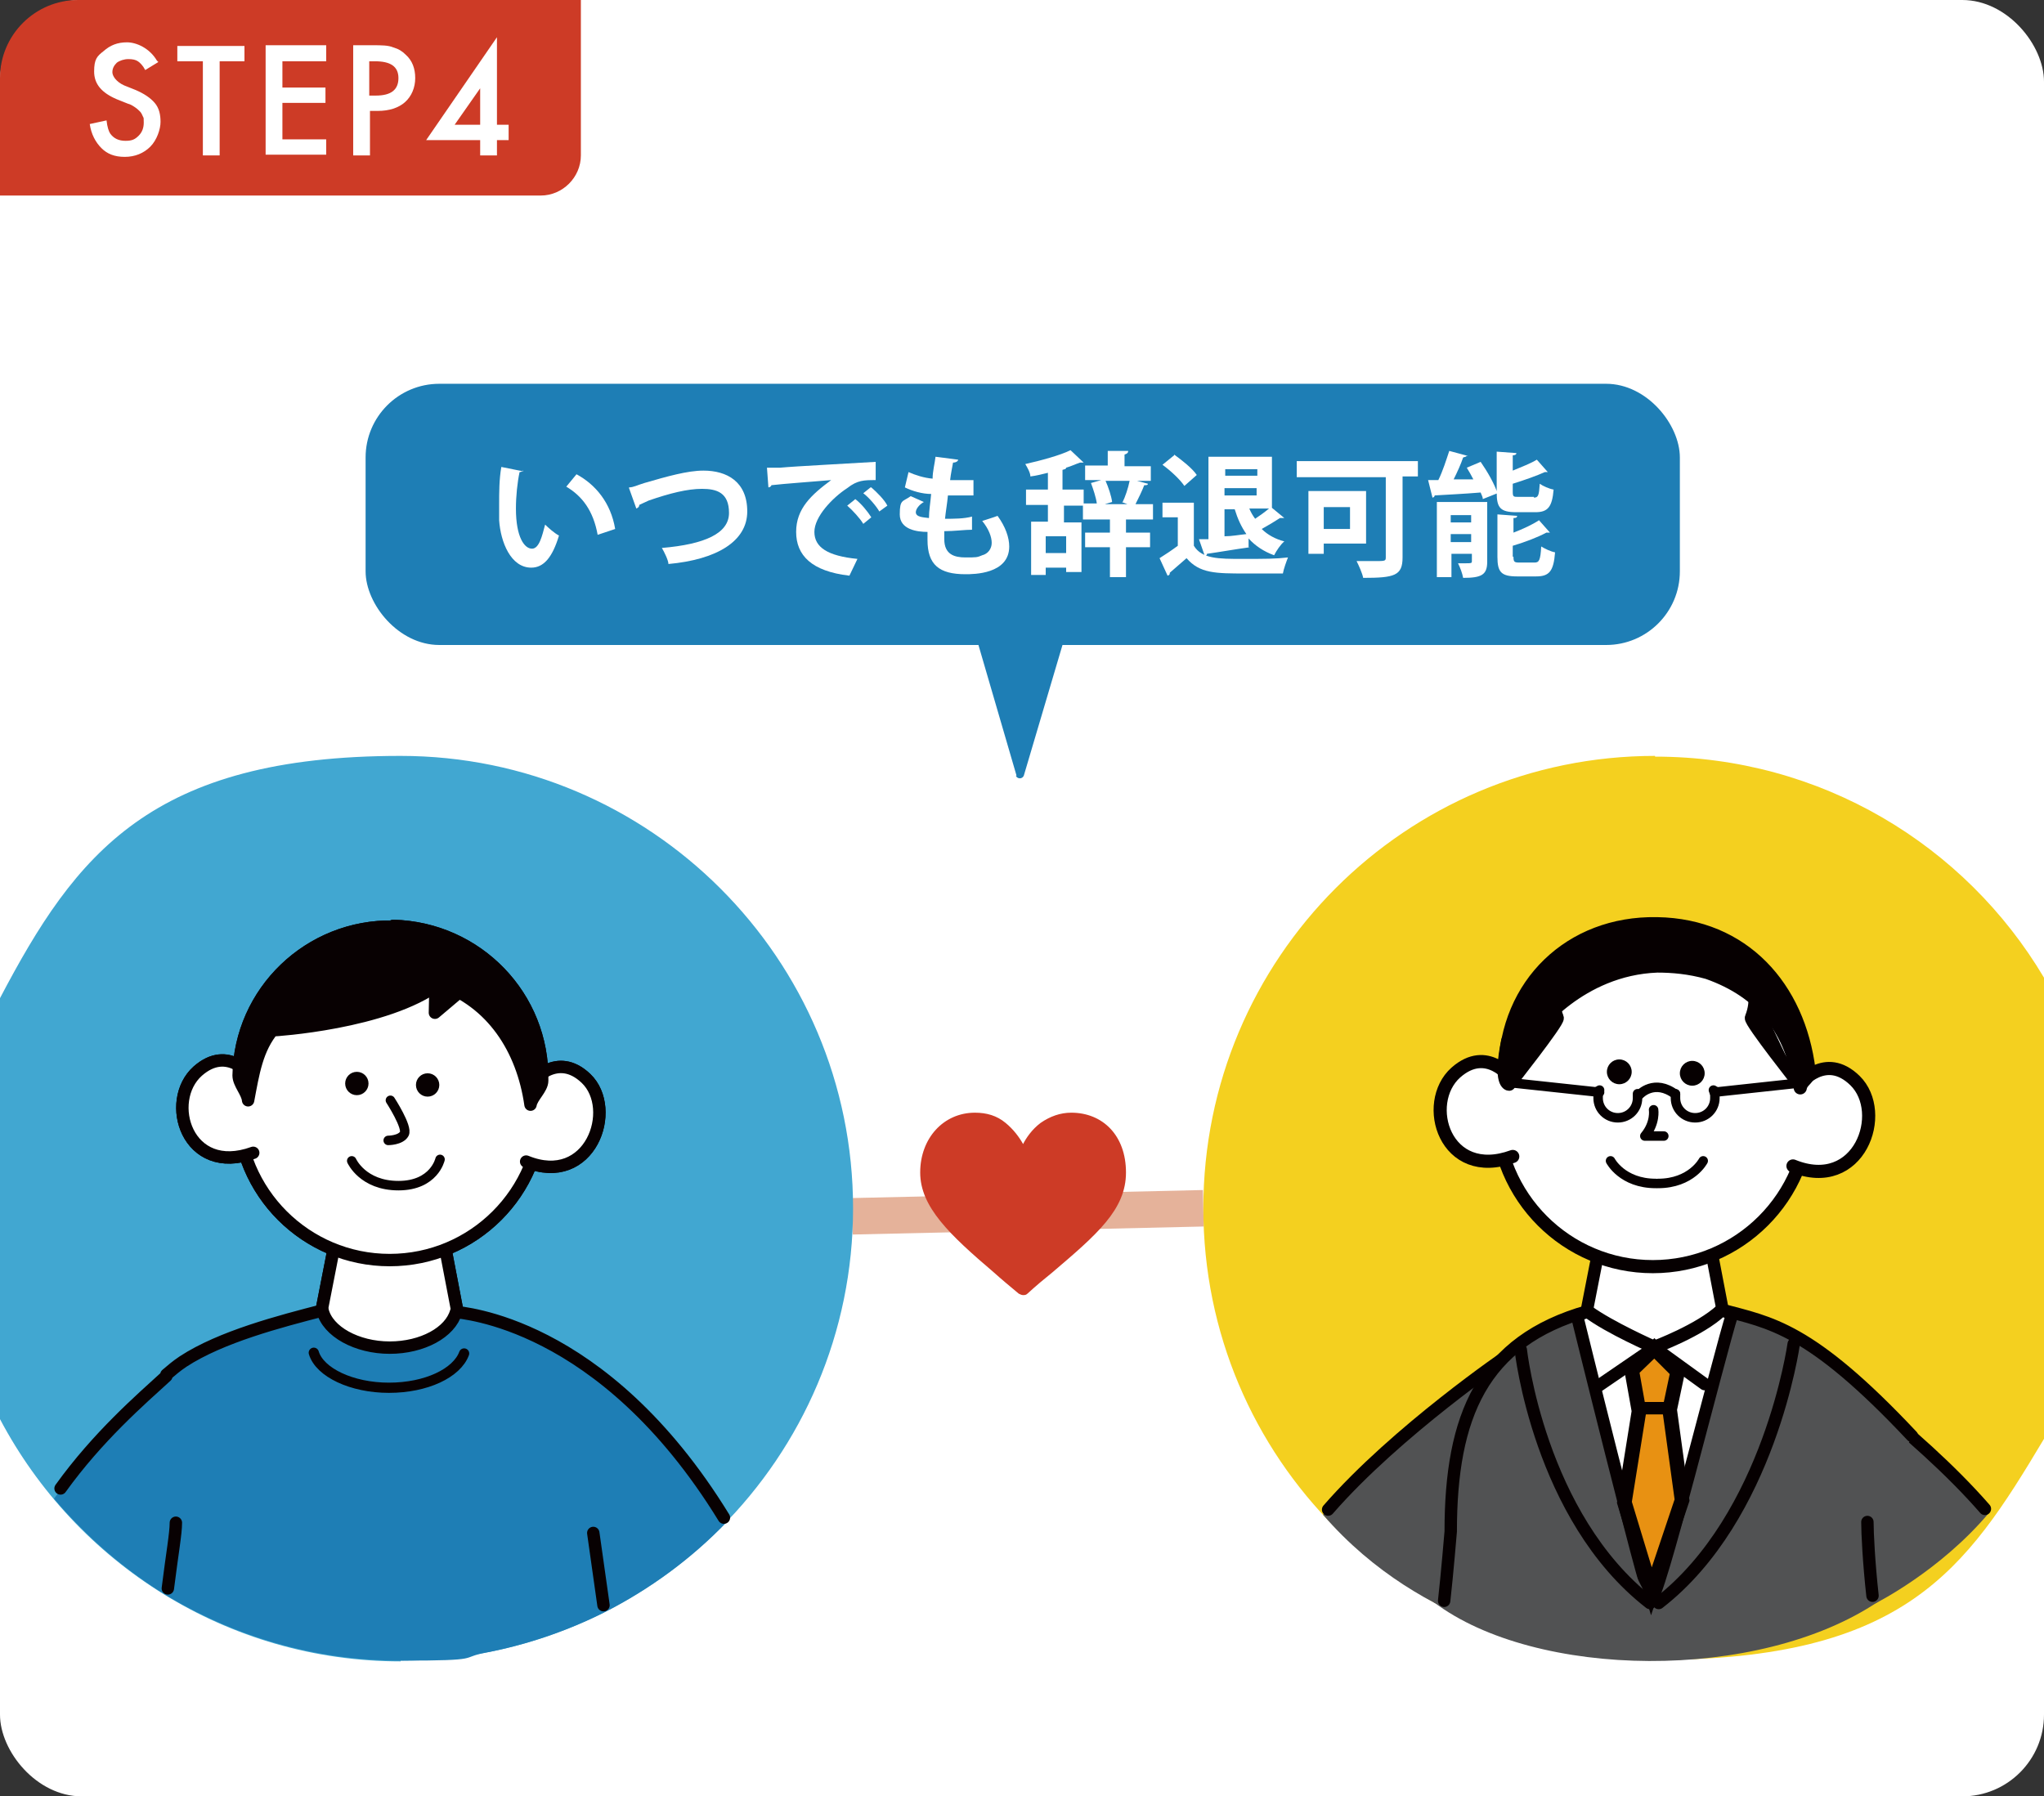 <?xml version="1.0" encoding="UTF-8"?>
<svg id="_レイヤー_1" xmlns="http://www.w3.org/2000/svg" version="1.1" viewBox="0 0 280.1 246.2">
  <rect x="0" y="0" width="280.1" height="246.2" fill="#333333" stroke="none"/>
  <!-- Generator: Adobe Illustrator 29.5.0, SVG Export Plug-In . SVG Version: 2.1.0 Build 137)  -->
  <defs>
    <style>
      .st0 {
        fill: #f4d01f;
      }

      .st1, .st2 {
        fill: #060001;
      }

      .st3, .st4, .st5, .st6, .st7, .st2, .st8 {
        stroke: #060001;
      }

      .st3, .st4, .st9, .st10, .st11 {
        fill: #fff;
      }

      .st3, .st4, .st9, .st10, .st6, .st7, .st12, .st2, .st13, .st8, .st14, .st15, .st16 {
        stroke-linecap: round;
        stroke-linejoin: round;
      }

      .st3, .st9, .st6, .st12, .st8, .st15, .st16 {
        stroke-width: 1.7px;
      }

      .st4, .st2 {
        stroke-width: 1.8px;
      }

      .st5 {
        fill: #e89112;
        stroke-width: 2px;
      }

      .st5, .st17 {
        stroke-miterlimit: 10;
      }

      .st9, .st10, .st12, .st13, .st14, .st15, .st16 {
        stroke: #080102;
      }

      .st10, .st7, .st14 {
        stroke-width: 1.3px;
      }

      .st17 {
        stroke: #e5b29a;
        stroke-width: 5px;
      }

      .st17, .st6, .st7, .st13, .st14, .st15 {
        fill: none;
      }

      .st18 {
        fill: #1e7eb5;
      }

      .st19 {
        fill: #cd3b26;
      }

      .st20 {
        fill: #41a7d1;
      }

      .st21, .st16 {
        fill: #080102;
      }

      .st12 {
        fill: #3466a1;
      }

      .st13 {
        stroke-width: 1.4px;
      }

      .st8, .st22 {
        fill: #515253;
      }
    </style>
  </defs>
  <rect class="st11" y="0" width="280.1" height="246.2" rx="11.2" ry="11.2"/>
  <g id="_レイヤー_11">
    <path class="st19" d="M10.7,0h68.9v21.3c0,3-2.5,5.5-5.5,5.5H0V10.7C0,4.8,4.8,0,10.7,0Z"/>
  </g>
  <g>
    <path class="st11" d="M21.7,8.5l-1.8,1.1c-.3-.6-.7-1-1-1.2s-.7-.3-1.3-.3-1.2.2-1.6.5c-.4.4-.6.8-.6,1.3s.5,1.3,1.6,1.8l1.5.6c1.2.5,2.1,1.1,2.7,1.8s.8,1.6.8,2.6-.5,2.5-1.4,3.4-2.1,1.4-3.5,1.4-2.4-.4-3.2-1.2c-.8-.8-1.4-1.9-1.6-3.3l2.3-.5c.1.9.3,1.5.5,1.8.5.7,1.2,1,2.1,1s1.3-.2,1.8-.7.7-1.1.7-1.8,0-.6-.1-.8-.2-.5-.4-.7-.4-.4-.7-.6-.6-.4-1-.5l-1.5-.6c-2.1-.9-3.1-2.1-3.1-3.8s.4-2.1,1.3-2.8c.9-.8,1.9-1.2,3.2-1.2s3.1.8,4.1,2.5l.2.2Z"/>
    <path class="st11" d="M30.1,8.4v12.9h-2.3v-12.9h-3.5v-2.1h9.2v2.1h-3.5.1Z"/>
    <path class="st11" d="M44.7,8.4h-6v3.6h5.9v2.1h-5.9v5h6v2.1h-8.3V6.2h8.3v2.1h0Z"/>
    <path class="st11" d="M50.7,15.2v6.1h-2.3V6.2h2.6c1.3,0,2.2,0,2.9.3.7.2,1.2.5,1.7,1,.9.8,1.3,1.9,1.3,3.2s-.5,2.5-1.4,3.3-2.2,1.2-3.7,1.2h-1.1ZM50.7,13.1h.8c2.1,0,3.1-.8,3.1-2.4s-1.1-2.3-3.2-2.3h-.8v4.7h.1Z"/>
    <path class="st11" d="M68.1,17.1h1.6v2.1h-1.6v2.1h-2.3v-2.1h-7.4l9.7-14.1s0,12,0,12ZM65.8,17.1v-5l-3.5,5h3.5Z"/>
  </g>
  <line class="st17" x1="116.8" y1="166.7" x2="164.9" y2="165.6"/>
  <path class="st19" d="M146.8,152.5c-1.5,0-2.9.5-4.2,1.4-1.2.9-2,2.1-2.4,2.9-.5-.9-1.3-2-2.4-2.9-1.2-1-2.6-1.4-4.2-1.4-4.3,0-7.5,3.5-7.5,8.2s4,8.5,10.1,13.7c1,.9,2.2,1.9,3.4,2.9.2.1.4.2.6.2s.4,0,.6-.2c1.2-1.1,2.4-2.1,3.4-2.9,6.1-5.2,10.1-8.6,10.1-13.7s-3.2-8.2-7.5-8.2h0Z"/>
  <rect class="st18" x="50.1" y="52.6" width="180.1" height="35.8" rx="10.1" ry="10.1"/>
  <path class="st11" d="M71.7,64.4c0,.2-.3.3-.5.3-.3,1.4-.5,3.3-.5,5,0,4,1.2,5.5,2.2,5.5s1.4-1.8,1.8-3.3c.4.4,1.3,1.2,1.9,1.5-.9,3-2.1,4.4-3.8,4.4-2.8,0-4.2-3.5-4.4-6.5v-2.1c0-1.7,0-3.5.3-5.2l3,.6h0v-.2ZM81.9,73.3c-.6-3.3-2.1-5.3-4.3-6.6l1.4-1.7c2.6,1.4,4.7,3.9,5.3,7.5l-2.4.8h0Z"/>
  <path class="st11" d="M86.2,66.8c.6,0,1.1-.3,2.1-.6,3.1-.9,5.9-1.7,8.1-1.7,3.2,0,6,1.5,6,5.6s-4.2,6.6-10.8,7.2c0-.5-.6-1.7-.9-2.2,5.9-.5,9.2-2,9.2-4.8s-1.7-3.3-3.7-3.3-4.4.6-7.3,1.6c-.4.2-.9.4-1.3.6,0,.3-.2.4-.4.5l-1-2.8h0Z"/>
  <path class="st11" d="M105,64.1h1.9c2.1-.2,10-.6,13.1-.8v2.5c-1.6,0-2.5,0-3.9,1.1-2,1.3-4.5,3.9-4.5,6s1.8,3.3,5.9,3.7l-1.1,2.3c-5.2-.6-7.3-2.8-7.3-6s2.1-5.1,4.8-7.1c-2.3.2-6.5.5-8.2.7,0,.2-.3.3-.4.3l-.2-2.7s0,0-.1,0ZM117.2,68.4c.8.6,1.7,1.7,2.2,2.5l-1.1.9c-.4-.7-1.5-1.9-2.2-2.5l1-.8h0ZM119.4,66.8c.8.7,1.8,1.7,2.2,2.5l-1.1.8c-.4-.7-1.4-1.9-2.2-2.5l1-.8h0Z"/>
  <path class="st11" d="M133.3,72.6c-1.1,0-2.5.2-3.9.2v1.1c0,2.1,1.4,2.5,2.9,2.5s1.6,0,2.3-.3c.8-.2,1.3-.9,1.3-1.7s-.4-1.9-1.3-3c.6-.2,1.6-.5,2.1-.7,1.1,1.5,1.6,3,1.6,4.2,0,3.8-4.9,3.8-6,3.8-3.6,0-5.2-1.3-5.2-4.7s0-.8,0-1.1c-1.4,0-3.8-.3-3.8-2.4s.4-1.7,1.5-2.5l1.8.8c-.7.4-1.1,1-1.1,1.4,0,.7,1.1.7,1.8.8,0-1,.2-2.1.3-3.3-1.2,0-2.6-.4-3.6-.9l.5-2.1c.9.4,2.1.8,3.3.9,0-1,.3-2.1.4-3l3.1.4c0,.2-.3.4-.7.4-.1.6-.3,1.5-.4,2.4h3.2v2.1h-3.5c-.1,1.1-.3,2.2-.4,3.2,1.2,0,2.6,0,3.7-.3v2.1h0v-.3h0Z"/>
  <path class="st11" d="M158,71.2h-3.7v1.8h3.3v2h-3.3v4.1h-2.2v-4.1h-3.4v-2h3.4v-1.8h-3.7v-1.9h-2.6v2.3h2.4v6.8h-2.1v-.6h-2.8v1h-2v-7.3h2.3v-2.3h-3v-2.1h3v-2.3c-.8.2-1.6.4-2.4.5,0-.5-.4-1.2-.7-1.7,2.2-.5,4.8-1.2,6.2-1.9l1.8,1.7h-.5c-.6.2-1.2.5-1.9.7,0,.2-.2.2-.5.3v2.7h2.9v1.9h1.8c-.1-.8-.5-2-.8-2.8l1.4-.4h-2.2v-2h3.1v-2h2.8c0,.3-.2.4-.5.5v1.6h3.6v2h-1.9l1.5.4c0,.2-.2.2-.5.2-.3.8-.8,1.8-1.2,2.6h2.4v2h0ZM146.1,75.8v-2.3h-2.8v2.3h2.8ZM153.8,68.9c.4-.8.8-2,1-3h-3.3c.4.9.8,2.1.9,2.9l-1,.3h3.1l-.8-.3h.1Z"/>
  <path class="st11" d="M163.6,69v5.8c1.1,1.8,3.4,1.8,6.6,1.8s4.6,0,6.3-.2c-.2.5-.6,1.6-.7,2.2h-5.1c-4.1,0-6.3,0-8.1-2.1-.8.7-1.6,1.4-2.3,2,0,.2,0,.3-.3.4l-1.1-2.4c.8-.5,1.7-1.1,2.5-1.7v-3.9h-2.1v-2h4.3ZM160.9,62.3c1.1.8,2.5,1.9,3.1,2.8l-1.7,1.5c-.6-.9-1.9-2.1-3-2.9l1.6-1.3h0ZM171.3,75c-2.2.3-4.4.7-5.9.9,0,.2-.2.3-.3.3l-.8-2.3h1.3v-11.3h8.7v7l1.7,1.4h-.6c-.6.4-1.6,1-2.5,1.5.8.8,1.9,1.4,3.1,1.7-.5.4-1.1,1.3-1.4,1.9-1.4-.5-2.6-1.3-3.5-2.3v1.2h.2,0ZM172.3,64.3h-4.4v.9h4.4v-.9ZM167.8,67.9h4.4v-1h-4.4v1ZM167.8,69.7v3.8c1,0,2-.2,3-.3-.7-1-1.2-2.1-1.6-3.4h-1.4ZM171.2,69.7c.2.5.5,1,.8,1.4.6-.4,1.3-.9,1.9-1.4h-2.7Z"/>
  <path class="st11" d="M194.3,63.1v2.2h-2.1v11.1c0,2.5-1.1,2.8-5.4,2.8-.1-.6-.6-1.7-.9-2.3h2.4c1.5,0,1.6,0,1.6-.5v-11h-12.2v-2.2h16.7-.1ZM187.2,74.5h-5.8v1.4h-2.1v-8.6h7.9v7.2h0ZM185,69.5h-3.6v3h3.6v-3Z"/>
  <path class="st11" d="M201,62.4c0,.2-.2.2-.5.3-.3.9-.8,2-1.3,3h2.7c-.3-.6-.6-1.1-.9-1.6l1.9-.8c.9,1.3,1.9,3,2.3,4.3l-2,.8c0-.3-.2-.6-.3-.9-2.4.2-4.7.3-6.3.4,0,.2-.2.3-.3.3l-.6-2.4h1.4c.6-1.2,1.1-2.8,1.5-4l2.6.7h-.2,0ZM203.8,68.8v8.2c0,1.8-.8,2.2-3.3,2.2-.1-.6-.4-1.4-.7-2h1.1c.7,0,.8,0,.8-.3v-1h-2.8v3.2h-2v-10.3h7-.1ZM201.6,70.6h-2.8v1h2.8v-1ZM198.8,74.3h2.8v-1.1h-2.8v1.1ZM210.2,68.2c.6,0,.7-.3.8-1.9.4.3,1.3.7,1.9.8-.2,2.4-.8,3.1-2.5,3.1h-2.6c-2.2,0-2.7-.6-2.7-2.7v-5.6l2.7.2c0,.2-.2.3-.5.3v2.1c1.2-.5,2.5-1,3.3-1.5l1.5,1.7h-.4c-1.1.5-2.8,1.1-4.4,1.6v1.1c0,.7.1.7.8.7h2.1,0ZM207.4,76.3c0,.7.1.8.8.8h2.1c.6,0,.8-.3.9-2.2.5.3,1.3.7,1.9.8-.2,2.6-.8,3.3-2.6,3.3h-2.6c-2.2,0-2.7-.6-2.7-2.7v-5.8l2.7.2c0,.2-.1.3-.5.3v2c1.3-.5,2.6-1.1,3.5-1.7l1.5,1.7h-.5c-1.1.6-2.9,1.3-4.6,1.8v1.5h.1Z"/>
  <path class="st18" d="M139.3,106.3l-6.5-22.3h14.1l-6.6,22.3c-.2.5-.9.5-1.1,0h.1Z"/>
  <path class="st20" d="M54.9,227.6c34.2,0,62-27.8,62-62s-27.8-62-62-62S10.4,117,0,136.8v57.7c10.4,19.7,31.1,33.2,54.9,33.2h0Z"/>
  <polygon class="st9" points="63.8 185.6 42.9 185.6 47.5 162.1 59.3 162.1 63.8 185.6"/>
  <circle class="st9" cx="53.4" cy="151.9" r="20.8"/>
  <path class="st9" d="M34.5,147.6s-3.2-4.5-7.4-.8c-4.6,4.1-1.5,14.5,7.6,11.2"/>
  <path class="st9" d="M72.9,148.3s3.4-4.3,7.4-.5c4.4,4.2.6,15-8.2,11.4"/>
  <circle class="st21" cx="48.9" cy="148.5" r="1.6"/>
  <circle class="st21" cx="58.6" cy="148.7" r="1.6"/>
  <path class="st10" d="M53.5,150.8s2.4,3.7,1.9,4.6c-.5.9-2.2.9-2.2.9"/>
  <path class="st16" d="M53.9,127c-11.5-.2-21,8.9-21.2,20.4,0,1.1,1.2,2.3,1.3,3.4.7-3.7,1.2-7.1,3.5-9.8v.2s15.4-.9,22.7-6.4c7.2,2.5,11.4,8.9,12.5,16.6.2-1.1,1.6-2.2,1.6-3.3.2-11.5-8.9-20.9-20.4-21.2h0Z"/>
  <polyline class="st16" points="59.7 134.1 59.6 138.8 63.5 135.5"/>
  <path class="st14" d="M42.9,185.6s3.7,4.8,10.7,4.8,10.2-4.8,10.2-4.8"/>
  <path class="st10" d="M48.2,159.1s1.5,3.4,6.4,3.4,5.7-3.6,5.7-3.6"/>
  <polygon class="st9" points="63.8 185.6 42.9 185.6 47.5 162.1 59.3 162.1 63.8 185.6"/>
  <circle class="st9" cx="53.4" cy="151.9" r="20.8"/>
  <path class="st9" d="M34.5,147.6s-3.2-4.5-7.4-.8c-4.6,4.1-1.5,14.5,7.6,11.2"/>
  <path class="st9" d="M72.9,148.3s3.4-4.3,7.4-.5c4.4,4.2.6,15-8.2,11.4"/>
  <circle class="st21" cx="48.9" cy="148.5" r="1.6"/>
  <circle class="st21" cx="58.6" cy="148.7" r="1.6"/>
  <path class="st10" d="M53.5,150.8s2.4,3.7,1.9,4.6c-.5.9-2.2.9-2.2.9"/>
  <path class="st16" d="M53.9,127c-11.5-.2-21,8.9-21.2,20.4,0,1.1,1.2,2.3,1.3,3.4.7-3.7,1.2-7.1,3.5-9.8v.2s15.4-.9,22.7-6.4c7.2,2.5,11.4,8.9,12.5,16.6.2-1.1,1.6-2.2,1.6-3.3.2-11.5-8.9-20.9-20.4-21.2h0Z"/>
  <polyline class="st16" points="59.7 134.1 59.6 138.8 63.5 135.5"/>
  <path class="st14" d="M42.9,185.6s3.7,4.8,10.7,4.8,10.2-4.8,10.2-4.8"/>
  <path class="st10" d="M48.2,159.1s1.5,3.4,6.4,3.4,5.7-3.6,5.7-3.6"/>
  <path class="st11" d="M68.8,182.4h0Z"/>
  <path class="st11" d="M70.1,183.1h0Z"/>
  <path class="st11" d="M64,180.3c.2,0,.3.1.4.1,0,0-.3-.1-.4-.1Z"/>
  <path class="st11" d="M65.6,180.9s.2.1.4.1c0,0-.2-.1-.4-.1Z"/>
  <path class="st11" d="M62.5,179.8c.5.1,1.1.3,1.6.5-.5-.2-1-.3-1.6-.5Z"/>
  <path class="st11" d="M66,181c1,.4,1.9.8,2.8,1.3-.9-.5-1.8-.9-2.8-1.3Z"/>
  <path class="st11" d="M64.5,180.5c.4.1.8.3,1.1.4-.4-.1-.8-.3-1.1-.4Z"/>
  <path class="st11" d="M68.9,182.4c.4.2.8.4,1.2.7-.4-.2-.8-.5-1.2-.7Z"/>
  <path class="st18" d="M62.5,179.8c-.8,2.8-4.6,4.9-9.1,4.9s-8.5-2.2-9.2-5.1c-5.8,1.5-13.9,3.6-19.1,7h0c-.9.6-1.6,1.2-2.3,1.8v.2c-3.5,3.2-10.2,9.7-15.4,16.8,4.5,5.3,9.8,9.9,15.8,13.5,9.3,5.5,20.1,8.7,31.7,8.7s7.9-.4,11.7-1.1c5.7-1.1,11.2-3,16.2-5.5,6.3-3.2,12-7.4,16.8-12.4-16.7-27.2-36.7-28.6-37.2-28.8h0Z"/>
  <path class="st13" d="M63.6,185.5c-1,2.7-5.2,4.7-10.3,4.7s-9.5-2.1-10.3-4.8"/>
  <path class="st12" d="M24.1,208.7c0,1.5-.5,4.2-1.1,9"/>
  <path class="st12" d="M82.7,220l-1.4-9.9"/>
  <path class="st15" d="M99.2,208c-16.7-27.2-36.3-28-36.7-28.2-.8,2.8-4.6,4.9-9.1,4.9s-8.5-2.2-9.2-5.1c-5.8,1.5-13.9,3.6-19.1,7h0c-.9.6-1.6,1.2-2.3,1.8v.2c-3.5,3.2-9.4,8.3-14.5,15.4"/>
  <path class="st0" d="M226.8,103.6c-34.2,0-61.9,27.7-61.9,62s27.7,61.9,61.9,61.9,42.5-12.2,53.3-30.3v-63.2c-10.8-18.2-30.6-30.3-53.3-30.3h0Z"/>
  <polygon class="st3" points="216.3 185.5 237.2 185.5 232.7 162 220.9 162 216.3 185.5"/>
  <path class="st22" d="M206.7,185.7s-16,11-25.4,21.9c13.9,16.1,33.2,18,33.2,18l-7.8-39.9h0Z"/>
  <path class="st6" d="M214.5,225.6l-7.8-39.9s-15.3,10.4-24.7,21.2"/>
  <path class="st22" d="M247.8,185.7s15.4,10.8,24.8,21.6c-6.8,8.1-15.7,12.5-15.7,12.5l-9.1-34h0Z"/>
  <path class="st6" d="M256.5,218.7l-8.7-33s14.8,10.3,24.2,21.1"/>
  <path class="st22" d="M255.9,208.6c0,1.5,1,6.4,1.5,10.9-16.5,11.1-47,10.6-60.9.1.4-3.5,2.3-9.6,2.3-9.6,0-15.8,4.3-26.1,18.8-30.2,3,2.2,9.1,4.9,9.1,4.9,0,0,6.2-2.3,9.2-5.1,6.7,1.8,12.1,2.4,26.1,17.3"/>
  <path class="st6" d="M197.9,219.4c.4-3.5.9-9.5.9-9.5,0-15.8,4.3-26.1,18.8-30.2,3,2.2,9.1,4.9,9.1,4.9,0,0,6.2-2.3,9.2-5.1,6.7,1.8,12.1,2.4,26.1,17.3"/>
  <path class="st6" d="M255.9,208.6c0,1.5.2,5.6.7,10.1"/>
  <path class="st3" d="M235.9,179.6c-2.9,2.8-9.2,5.1-9.2,5.1,0,0-6.2-2.7-9.1-4.9-.5.1-1,.3-1.5.5h0s9.2,37.4,10.1,38.9c.8,1.3,9.4-33.6,11.2-39.2-.5-.1-.9-.2-1.4-.4h-.1Z"/>
  <circle class="st4" cx="226.5" cy="152.2" r="21.4"/>
  <path class="st4" d="M207.1,147.8s-3.3-4.6-7.6-.8c-4.7,4.2-1.5,14.9,7.8,11.5"/>
  <path class="st4" d="M246.6,148.6s3.5-4.5,7.6-.5c4.5,4.4.6,15.4-8.5,11.7"/>
  <circle class="st1" cx="221.9" cy="146.9" r="1.7"/>
  <circle class="st1" cx="231.9" cy="147.1" r="1.7"/>
  <path class="st2" d="M227,126.6c-11.8-.2-20.6,8.3-20.8,20.1,0,1.2.7.2.9,1.4.3-3.2,2.6-5.9,3.2-7.1v.2s6.1-8.4,16.8-8.8c2.1,0,4.4.2,6.9.9,7.4,2.6,11.6,7.8,12.7,15.8.2-1.1,1.3-1.2,1.2-2.4-1.4-11.4-9-19.9-20.8-20.1h0Z"/>
  <path class="st7" d="M224.4,149.9v.6c0,1.5-1.2,2.7-2.7,2.7s-2.7-1.2-2.7-2.7,0-.8.2-1.1"/>
  <line class="st7" x1="207.1" y1="148.4" x2="219.2" y2="149.7"/>
  <path class="st7" d="M229.6,149.9v.6c0,1.5,1.2,2.7,2.7,2.7s2.7-1.2,2.7-2.7,0-.8-.2-1.1"/>
  <line class="st7" x1="246.9" y1="148.4" x2="234.9" y2="149.7"/>
  <path class="st2" d="M240.2,135.2s.8,1.8-.2,4.3c-.2.5,6.6,9.1,6.6,9.1"/>
  <path class="st2" d="M213.2,135.2s-.8,1.8.2,4.3c.2.5-6.6,9.1-6.6,9.1,0,0-1.4,0-.2-5.9"/>
  <path class="st7" d="M224.7,150s2-2.2,4.9,0"/>
  <path class="st7" d="M226.6,152.1s.3,1.8-1.2,3.6h2.6"/>
  <path class="st7" d="M220.7,159.1s1.6,3.1,6.2,3.1"/>
  <path class="st7" d="M233.4,159.1s-1.6,3.1-6.2,3.1"/>
  <polyline class="st6" points="219.1 189.9 226.7 184.7 233.6 189.7"/>
  <path class="st8" d="M226.1,219.7c-15.2-11.8-17.7-34.7-17.7-34.7"/>
  <path class="st8" d="M245.8,184.2s-3.3,23.7-18.5,35.5"/>
  <polygon class="st5" points="222.6 205.9 224.6 193.4 223.6 187.8 226.7 184.8 229.9 188 228.8 193.2 230.5 205.6 226.3 218.1 222.6 205.9"/>
  <line class="st6" x1="224.6" y1="193" x2="228.8" y2="193"/>
</svg>